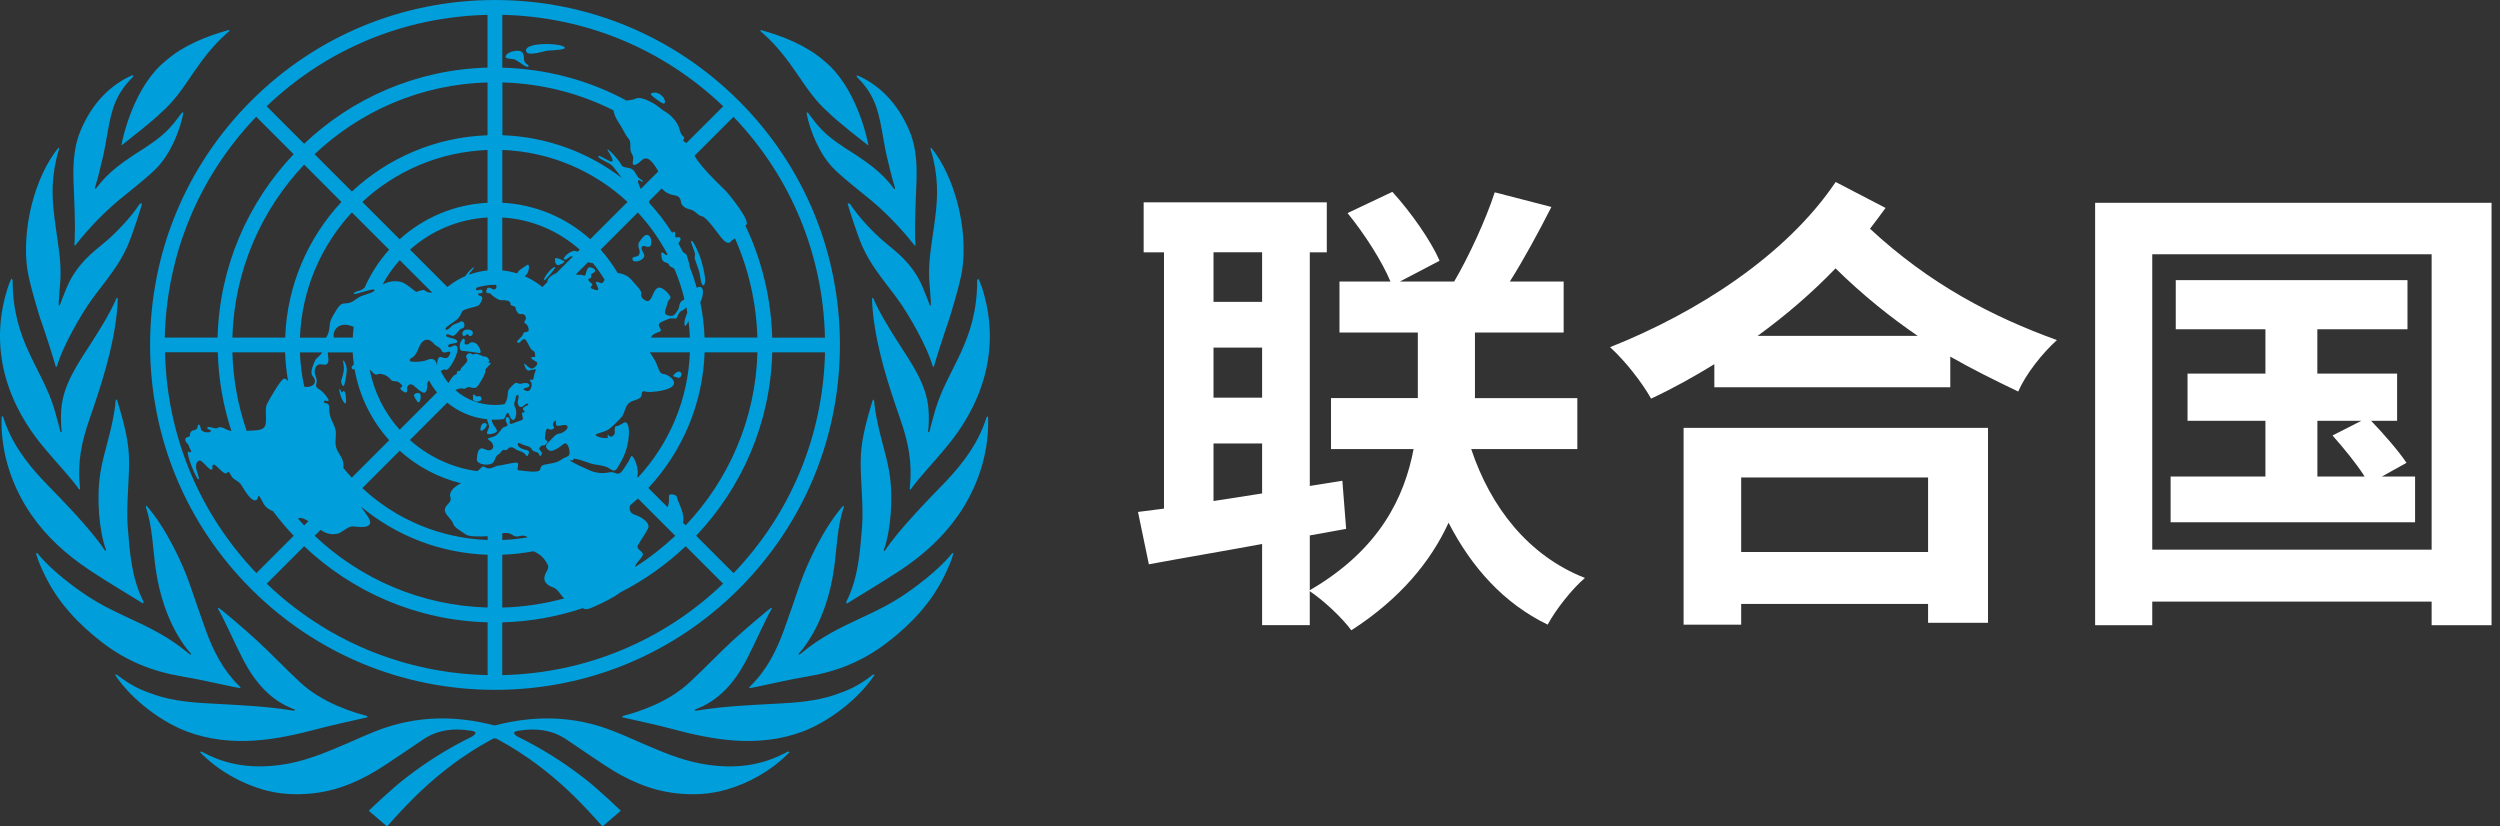<svg fill="none" height="40" viewBox="0 0 121 40" width="121" xmlns="http://www.w3.org/2000/svg"><rect x="0" y="0" width="121" height="40" fill="#333333" stroke="none"/><path d="m38.148 36.378c.022-.006.054.019.063.032-.873.895-1.992 1.507-3.067 1.812-.797.227-1.598.265-2.421.173-1.264-.142-2.377-.649-3.423-1.337-.627-.413-1.245-.832-1.866-1.254-.712-.485-1.497-.574-2.323-.438-.448.047-.107.265-.041.296 1.11.542 2.156 1.195 3.13 1.948.662.485 1.847 1.63 1.847 1.63l-.886.76s-.674-.756-.971-1.053c-1.942-2.024-3.663-2.913-4.044-3.133-.066-.038-.132-.076-.199-.076s-.132.038-.199.076c-.381.221-2.103 1.11-4.044 3.133-.293.293-.971 1.053-.971 1.053l-.886-.76s1.185-1.141 1.847-1.63c.977-.753 2.021-1.406 3.13-1.948.069-.035.407-.249-.041-.296-.826-.136-1.611-.047-2.323.438-.621.422-1.239.842-1.866 1.254-1.046.687-2.159 1.195-3.423 1.337-.82.091-1.623.054-2.421-.173-1.075-.306-2.197-.923-3.067-1.816.013-.013.044-.035.066-.028.076.032.12.057.192.095 1.296.668 2.664.744 4.069.476.958-.186 1.85-.567 2.742-.949.64-.271 1.27-.574 1.929-.791 1.705-.564 3.436-.558 5.173-.117.028.006.057.013.088.016.028-.003.06-.006.088-.016 1.737-.441 3.467-.448 5.173.117.659.217 1.289.517 1.929.791.892.381 1.784.766 2.742.949 1.406.271 2.771.192 4.069-.476.072-.038.117-.06.192-.095zm4.098-3.719c-.744.571-1.22.76-1.838.971-.927.318-1.923.381-2.89.432-1.28.066-2.512.123-3.773.328-.006 0-.013 0-.019.003-.079.013-.117-.022-.088-.047.003-.003.013-.009.019-.013 1.122-.413 1.888-1.283 2.462-2.377.397-.756 1.05-2.238 1.232-2.481.003-.006 0-.054-.013-.063-.085.028-1.321 1.081-1.885 1.601-.697.646-1.352 1.34-2.049 1.986-1.087 1.04-2.654 1.497-3.221 1.642-.013.003-.038.013-.044.019-.016.022-.025.041-.028.05 0 .003 0 .006.003.006.006 0 .019.003.025.006.441.101 1.712.375 2.361.552 1.002.268 2.008.495 3.045.567 1.125.079 2.244-.038 3.291-.429 1.188-.444 2.654-1.491 3.493-2.745 0-.003.003-.009 0-.009-.035-.019-.079-.006-.085 0zm3.83-5.872c-.035.044-.662.864-2.197 1.917-.744.52-1.437.851-2.254 1.229-1.021.476-1.901.908-2.771 1.627-.057.047-.104.082-.161.123-.032.022-.06-.016-.028-.054.041-.05 1.321-1.359 1.705-4.132.132-.968.151-2.014.467-2.947.009-.028-.009-.06-.019-.076 0 0-.009.003-.013.006-.939 1.075-1.721 2.745-2.087 3.789-.259.741-.504 1.482-.772 2.219-.362.999-.835 1.935-1.604 2.695-.013.013-.069.072-.069.072s-.009.019-.013.047c0 0 .003.009.006.006.11-.019.183-.028.252-.044.854-.176 1.705-.381 2.566-.523 1.437-.239 2.695-.75 3.852-1.639 1.163-.892 2.147-1.932 2.787-3.263.167-.347.325-.684.425-1.062-.022-.009-.057-.006-.079.009zm1.677-6.6c-.369 1.176-1.037 2.131-2.011 3.155-.763.788-2.232 2.279-2.913 3.31-.019.028-.069.016-.051-.035.328-.898.467-2.49.271-3.723-.167-1.053-.627-2.2-.741-3.486 0-.006 0-.006 0-.013-.006-.016-.035-.057-.054-.057 0 .003-.013.022-.044.123-.221.747-.498 1.683-.542 2.553-.057 1.05.142 2.399.057 3.48-.101 1.248-.186 2.481-.756 3.615 0 .006-.003.013-.006.019-.013.032.019.085.019.085h.006c.46-.293 1.765-1.062 2.629-1.639 1.075-.719 2.027-1.573 2.771-2.648.93-1.343 1.469-2.96 1.44-4.605 0-.057-.006-.154-.013-.167-.013-.006-.063.032-.066.038zm-2.774.709s-.016.022-.022.025c-.025.006-.041-.025-.038-.032.041-.334.044-.744.022-1.059-.088-1.232-.832-2.254-1.485-3.278-.34-.536-.93-1.472-1.182-2.102 0-.006-.05-.038-.066-.032-.006.11.016.473.041.709.183 1.765.744 3.493 1.327 5.166.388 1.122.583 2.08.463 3.269-.013.098-.016.11.025.139h.006c.397-.574 1.173-1.377 1.649-1.961.517-.63 3.121-3.597 1.838-7.732-.079-.249-.17-.467-.202-.511-.019 0-.054.051-.06.066.006 2.976-1.431 4.252-2.03 6.285-.113.388-.205.747-.284 1.046zm-2.241-9.245c-.473-.407-1.173-1.132-1.585-1.765 0-.006-.006-.009-.009-.013-.006-.006-.013-.009-.019-.013-.025-.016-.06-.019-.066-.013-.019-.003-.035 0-.035 0 .025.123.435 1.434.7 2.046.381.883.996 1.62 1.57 2.38.041.057.082.11.123.167.577.775 1.5 2.427 1.721 3.275.006.025.057.047.06.038.082-.303.454-1.478.731-2.273.057-.164.548-1.759.646-2.449.281-1.957-.366-4.495-1.507-5.882-.019.006-.035.057-.032.069.022.066.038.117.057.18.025.085.05.17.069.258.296 1.273.199 2.175.051 3.259-.117.864-.284 1.721-.24 2.591.006.145.098 1.217.082 1.258-.016.047-.06.013-.063-.013 0-.006-.142-.397-.281-.725-.057-.142-.117-.277-.167-.375-.457-.911-1.05-1.381-1.812-2.002zm-1.261-7.921c.366.356.652.756.851 1.226.315.738.407 1.85.612 2.689.123.511.202.87.378 1.45.016.05-.038.076-.063.025-.003-.006-.009-.013-.013-.019-.589-.797-1.321-1.296-2.361-1.951-.618-.407-1.091-.772-1.538-1.381-.079-.104-.158-.205-.236-.309-.006-.009-.054-.025-.069-.019 0 .022.009.069.019.129.132.671.583 1.913 1.352 2.648.555.53 1.176.999 1.768 1.488 1.053.883 1.822 1.835 2.071 2.15.003.003.013.013.013.013s.047.032.047.013c0-.003 0-.009 0-.013-.016-.154-.019-.4-.019-.69 0-.646.028-1.51.057-2.102.013-.24.019-.482.019-.722 0-.719-.082-1.428-.385-2.106-.489-1.103-1.22-1.98-2.307-2.522-.063-.032-.148-.063-.205-.079 0 0-.009.035.006.079 0 .003.003.006.006.009zm-4.514-2.084c.63.561 1.138 1.226 1.611 1.92.454.668.905 1.343 1.522 1.879.407.413 1.595 1.336 1.894 1.567.003.003.009.009.013.009.009.003.025 0 .025 0s0-.009 0-.013c-.063-.34-.599-2.843-2.165-4.082-.842-.728-1.961-1.176-3.048-1.475-.013.022 0 .076.006.072.054.044.091.079.142.123zm-24.605 34.194c1.04-.072 2.043-.299 3.045-.567.652-.173 1.923-.451 2.361-.552.006 0 .019-.003.025-.006.003 0 .006-.003.003-.006-.003-.009-.013-.028-.028-.05-.006-.006-.032-.016-.044-.019-.567-.148-2.131-.605-3.221-1.642-.697-.646-1.352-1.34-2.049-1.986-.561-.52-1.797-1.573-1.885-1.601-.013.009-.016.06-.013.063.18.243.832 1.721 1.232 2.481.574 1.094 1.34 1.967 2.462 2.377.006 0 .016.009.019.013.025.028-.009.06-.088.047-.006 0-.013 0-.019-.003-1.261-.205-2.493-.258-3.773-.328-.968-.05-1.967-.114-2.89-.432-.615-.211-1.094-.4-1.838-.971-.006-.003-.05-.016-.085 0v.009c.835 1.254 2.304 2.301 3.493 2.745 1.046.391 2.165.507 3.291.429zm-.977-2.578c.069.016.142.025.252.044 0 0 .006-.006.006-.009-.003-.028-.013-.044-.013-.044s-.057-.06-.069-.072c-.769-.76-1.242-1.696-1.604-2.695-.268-.734-.514-1.478-.772-2.219-.366-1.043-1.147-2.714-2.087-3.789 0 0-.009-.006-.013-.006-.009.016-.028.047-.019.076.315.933.334 1.98.467 2.947.385 2.774 1.661 4.082 1.705 4.132.035.038 0.0.076-.028.054-.057-.041-.104-.076-.161-.123-.87-.719-1.749-1.154-2.771-1.627-.82-.378-1.51-.709-2.257-1.229-1.535-1.05-2.162-1.872-2.197-1.917-.022-.016-.057-.019-.079-.009.104.378.258.716.426 1.062.643 1.33 1.626 2.367 2.786 3.262 1.16.889 2.414 1.399 3.852 1.639.861.142 1.712.35 2.566.523zm-7.092-5.696c.861.577 2.169 1.346 2.629 1.639h.006s.032-.057.019-.085c0-.006-.003-.013-.006-.019-.571-1.132-.659-2.367-.756-3.615-.085-1.081.11-2.43.057-3.48-.047-.87-.322-1.806-.542-2.553-.032-.101-.044-.12-.044-.123-.019 0-.047.041-.054.057v.013c-.113 1.286-.574 2.433-.741 3.486-.195 1.232-.057 2.824.271 3.723.019.054-.032.066-.05.035-.678-1.034-2.147-2.522-2.913-3.31-.974-1.024-1.642-1.976-2.011-3.155 0-.009-.054-.044-.066-.038-.006.013-.009.11-.013.167-.028 1.649.514 3.263 1.441 4.605.744 1.075 1.696 1.929 2.771 2.648zm-.454-3.868h.006c.041-.032.038-.041.025-.139-.12-1.185.076-2.147.463-3.269.58-1.674 1.144-3.404 1.327-5.166.025-.236.047-.599.041-.709-.016-.006-.066.025-.066.032-.252.63-.842 1.567-1.182 2.099-.652 1.024-1.396 2.046-1.485 3.278-.022.312-.019.725.022 1.059 0 .006-.013.041-.038.032-.003 0-.019-.009-.022-.025-.079-.299-.17-.659-.284-1.046-.599-2.033-2.039-3.313-2.03-6.285-.003-.013-.038-.066-.06-.066-.032.047-.123.262-.202.511-1.283 4.136 1.321 7.102 1.838 7.732.476.58 1.251 1.387 1.649 1.961zm-1.863-8.217c.277.794.649 1.97.731 2.273 0 .009.054-.013.06-.038.224-.848 1.144-2.5 1.721-3.275.041-.057.082-.11.123-.167.574-.76 1.188-1.497 1.57-2.38.265-.612.675-1.923.7-2.046 0-.003-.016-.006-.035 0-.009-.003-.041 0-.066.013-.006.003-.013.009-.019.013-.003 0-.006.006-.009.013-.41.634-1.113 1.359-1.585 1.765-.76.621-1.352 1.094-1.812 2.002-.05.098-.107.23-.167.372-.139.328-.277.719-.281.725-.006.025-.047.063-.063.013-.013-.041.076-1.113.085-1.258.044-.87-.123-1.727-.24-2.591-.145-1.084-.246-1.983.05-3.259.019-.085.044-.173.069-.258.019-.066.035-.117.057-.18.003-.013-.013-.063-.032-.069-1.141 1.387-1.787 3.924-1.507 5.882.098.69.589 2.285.646 2.449zm1.649-4.306c0 .29-.006.536-.019.69v.013c0 .016.047-.013.047-.013s.006-.006.013-.013c.249-.315 1.015-1.267 2.071-2.15.589-.489 1.214-.958 1.768-1.488.769-.734 1.22-1.976 1.352-2.648.009-.06.019-.104.019-.129-.016-.006-.063.013-.069.019-.079.104-.158.205-.236.309-.448.608-.92.974-1.538 1.381-1.04.656-1.771 1.154-2.361 1.951-.003.006-.009.013-.013.019-.025.047-.079.025-.063-.025.18-.58.255-.939.378-1.45.205-.842.296-1.951.612-2.689.199-.47.485-.867.851-1.226.003 0 .006-.006.009-.009.016-.044.006-.079.006-.079-.054.013-.139.044-.205.076-1.091.542-1.819 1.418-2.307 2.522-.303.681-.381 1.39-.385 2.106 0 .24.006.482.019.722.028.596.057 1.459.057 2.102zm2.257-4.158s.016.006.025 0c.003 0 .009-.006.013-.009.296-.23 1.485-1.154 1.894-1.567.618-.536 1.069-1.21 1.522-1.879.473-.697.98-1.359 1.611-1.92.05-.047.091-.079.142-.123.006 0 .019-.054.006-.072-1.087.299-2.203.744-3.045 1.475-1.567 1.239-2.102 3.742-2.165 4.082v.013zm17.652 13.639c.123-.186-.183-.303-.262.019-.076.299.139.164.262-.019zm3.341-7.723c-.12-.063-.608.533-.53.63.035.038.571-.602.53-.63zm.104-.104c.072.038.397-.139.337-.186-.06-.047-.441-.224-.448-.117-.013.176.038.262.11.303zm5.882 5.157c-.154.006-.318.23-.274.23.11.006.196.085.284.066.164-.035.142-.303-.009-.296zm-2.131-5.554c-.132.003-.167.148-.038.211.057.028.24 0 .322-.05.088-.057.189-.123.17-.259-.013-.082-.202-.312-.101-.4.107-.095.214.054.322.013.129-.05.117-.123.12-.23.006-.151-.057-.35-.23-.35-.129 0-.356.347-.366.369-.016.038-.053.164 0 .293.079.18.047.391-.199.397zm2.89.025c-.003.079.227.64.252.791.022.151.072.608.195.561.079-.032.069-.309.054-.416-.05-.318-.114-.593-.23-.949-.063-.189-.331-.807-.419-.788-.079.019.132.451.164.593.022.091-.009.129-.013.208zm-1.526-7.452c.142.054.142-.211-.101-.41-.239-.195-.561-.101-.476-.003.079.088.448.366.577.413zm-6.575-1.888c-.287-.186-.047-.441-.277-.612-.161-.12-.612 0-.722.142-.192.249.249.167.41.24.18.079.564.41.634.344.069-.066-.013-.082-.047-.11zm1.743-.876c-.385-.177-1.838-.167-1.8.211.032.322.839.019 1.05 0 .211-.019 1.094-.035.753-.211zm-4.252 16.908c-.019-.072-.145-.06-.114.006s-.038.132.025.217c.085.091.268.079.359.003.054-.057.019-.167-.022-.186-.069-.035-.233.032-.252-.041zm-.561-2.89c.12 0 .117-.088.186-.085.069 0 .013.091.136.091.123 0 .246-.312-.142-.312-.315 0-.274.303-.18.306zm.504.322c-.24-.063-.192.076-.341.091-.246.025-.028-.18-.148-.277-.054-.041-.195.167-.208.299-.006.063-.009.277.095.284s.649.069.832.11c.208.047-.009-.451-.23-.507zm-2.686 2.894c.076 0 .129-.262.082-.394-.047-.129-.284-.032-.306.028-.022.06.148.366.224.366zm-3.518-.025c.009-.114 0-.445-.079-.507s-.069.057-.126.05c-.044-.006-.041-.158-.095-.158-.057 0 .019.262.079.416s.208.404.221.202zm-.085-.804c.019-.038.139-.589.12-.801s-.132-.41-.161-.394c-.038.019.016.145.025.35.009.306-.132.558-.132.659 0 .095.091.309.148.186zm-9.396-1.951c0-4.463 1.737-8.656 4.886-11.808 3.152-3.152 7.344-4.886 11.808-4.886 4.463 0 8.656 1.737 11.808 4.886 3.152 3.152 4.886 7.344 4.886 11.808 0 4.463-1.737 8.656-4.886 11.808-3.152 3.152-7.344 4.886-11.808 4.886-4.463 0-8.656-1.737-11.808-4.886-3.152-3.152-4.886-7.344-4.886-11.808zm5.141 11.048 1.812-1.812c-.356-.375-.694-.772-1.002-1.188-.142-.057-.284-.132-.381-.255-.154-.192-.236-.476-.309-.476-.076 0-.006.18-.17.205-.224.032-.542-.526-.665-.728-.145-.239-.385-.243-.504-.467-.035-.066-.117-.262-.189-.145-.123.199-.552-.435-.659-.391-.114.044-.013.177-.076.23-.123.107-.482-.485-.615-.425-.126.057-.154.132-.161.293-.006.164.195.586.126.618-.101.047-.621-1.277-.507-1.337.063-.035.054.06.126.016.076-.044-.05-.136-.085-.281-.035-.151-.167-.154-.177-.318-.009-.164.224-.11.221-.189 0-.079.019-.17.085-.23.079-.066.258.003.296-.23.035-.199.132-.016.154.132.025.17.46.214.482.098.013-.076-.176-.072-.176-.139 0-.126.24-.006.404.009.072.006.202-.11.362-.025.176.091.287.136.403.154-.394-1.204-.624-2.484-.659-3.811h-2.553c.088 4.019 1.649 7.789 4.426 10.692zm10.537-14.799c.019.028-.167.195-.262.359.296-.11.602-.183.917-.214v-2.563c-1.434.082-2.739.656-3.751 1.557l1.809 1.809c.208-.17.435-.318.678-.441.063-.032.126-.06.192-.088.123-.217.394-.457.416-.422zm-6.314 9.551c0 .05 0 .101-.013.148.132.164.268.322.41.476l1.812-1.812c-.851-.946-1.447-2.128-1.674-3.433-.054.016-.104.006-.132-.044-.038-.063.016-.129.095-.192-.025-.192-.044-.388-.057-.583h-1.207c.013.192.088.47-.038.564-.104.079-.252 0-.347.013-.23.032-.284.312-.224.501.041.129.095.227.072.366-.022.129-.091.23.114.337.186.098.492.482.467.548-.032.085-.217-.079-.23.076-.006.095.274-.025.259.293-.009.186.038.391.091.52.11.268.239.444.23.744-.009.249-.054.523.057.756.114.243.309.438.312.722zm-1.507-4.309c-.148-.17.098-.656.136-.75.041-.101.265-.23.331-.381h-1.072c.022.561.091 1.113.208 1.652.258.095.753-.117.397-.52zm-.674 6.903s-.016.006-.025.013c.098.11.195.221.299.328l.205-.205c-.192-.12-.369-.199-.476-.132zm4.391-13.002-1.806-1.806c-1.488 1.604-2.427 3.726-2.515 6.061h1.267c.211-.34.139-.602.211-.801.069-.189.18-.362.284-.533.095-.151.199-.318.394-.322.413 0 .514-.217.775-.337.262-.12.725-.192.671-.328-.035-.091-.965.268-.987.199-.035-.123.293-.11.432-.236.028-.025.054-.041.079-.054.299-.678.703-1.302 1.192-1.844zm-.325 1.69c.025-.009.05-.022.076-.038.309-.176.719-.142.892-.069.224.098.511.347.64.444.057.044.082-.038.347-.076.11-.016.136.095.293.117.063.009.114.013.161.009l-1.576-1.573c-.322.359-.599.756-.832 1.185zm-1.775 1.945c-.199-.022-.403.063-.511.236-.076.12-.098.255-.069.381h.914c.009-.173.025-.344.047-.514-.117-.06-.258-.095-.378-.107zm2.604 5.081 1.809-1.809c-.148-.18-.277-.375-.388-.58-.028.032-.054.066-.066.098-.038.082.013.35-.101.467-.145.148-.533-.328-.656-.369-.167-.054-.246.132-.236.183.022.139-.006.192-.066.205s-.362-.195-.227-.246c.158-.06-.041-.195-.11-.249-.117-.091-.299-.006-.385-.126-.091-.129-.265-.221-.318-.236-.038-.009-.214-.085-.331-.025-.091.05-.189-.05-.259-.117-.038-.038-.076-.079-.117-.123.214 1.11.728 2.115 1.453 2.925zm1.812-3.124s0-.032.003-.047c0-.003 0-.009 0-.013 0-.013 0-.025.003-.038 0-.006 0-.009 0-.016s0-.016.003-.022c0-.003 0-.009 0-.013 0-.003 0-.009 0-.013 0-.016.006-.032.009-.047.003-.016.006-.032.013-.044 0-.006 0-.009.003-.013.003-.009.006-.019.009-.028 0-.003.003-.009.006-.013.003-.009.006-.016.013-.025 0-.003.003-.006.006-.009.006-.009.013-.022.019-.028.022-.028.054-.035.091-.032.063.009.142.05.221.054.057 0 .11-.013.158-.076.022-.028.041-.06.057-.091.016-.032.025-.063.025-.088 0-.013 0-.022-.006-.032-.013-.028-.05-.035-.123-.013-.016.006-.028.009-.044.013-.032.009-.06.013-.088.016-.016 0-.028 0-.041 0-.041-.006-.076-.022-.101-.06-.009-.013-.016-.025-.022-.044-.009-.022-.019-.041-.032-.057-.044-.066-.11-.098-.18-.139-.035-.022-.069-.041-.104-.072-.016-.016-.035-.032-.051-.051-.013-.016-.025-.028-.038-.041-.006-.006-.009-.009-.016-.013-.009-.009-.016-.016-.025-.025-.006-.006-.013-.013-.019-.016-.006-.006-.016-.013-.022-.016-.006-.006-.016-.013-.022-.016-.006-.003-.013-.009-.019-.013-.009-.006-.016-.009-.025-.016-.006 0-.013-.006-.016-.009-.009-.003-.019-.009-.028-.013-.003 0-.009 0-.013-.003-.013-.003-.022-.006-.035-.009 0 0-.003 0-.006 0-.085-.016-.173.006-.262.088 0 0 0 0-.003 0-.013.013-.028.028-.041.044 0 0 0 .003-.003.006-.013.016-.025.035-.041.057 0 0-0.0.003-.003.006-.013.022-.025.044-.041.069-.028.05-.054.107-.079.176-.208.542-.448.378-.407.571.003.022.063.038.148.044.035 0 .072.003.114.003s.085 0 .129-.003c.044 0 .088-.006.132-.013.022 0 .044-.006.063-.009.013 0 .025-.003.038-.006.013 0 .022-.003.035-.006.009 0 .022-.003.032-.006.013-.003.025-.006.038-.009.006 0 .016-.003.022-.006.019-.006.038-.013.054-.019.028-.013.057-.025.085-.035.025-.009.054-.016.079-.019.054-.009.104-.009.142.003.028.009.088.035.129.095.035.051.066.136.076.205zm2.443-7.864v-2.556c-2.336.088-4.457 1.024-6.061 2.515l1.806 1.806c1.141-1.028 2.623-1.683 4.255-1.765zm0-3.269v-2.556c-3.237.088-6.175 1.396-8.372 3.474l1.806 1.806c1.734-1.617 4.035-2.635 6.566-2.723zm-8.876 1.422c-2.08 2.197-3.385 5.135-3.474 8.372h2.556c.088-2.531 1.106-4.832 2.723-6.566zm-3.474 9.087c.038 1.324.277 2.6.69 3.795h.044c.259-.013.605-.003.769-.129.252-.196.019-.889.176-1.179.195-.359.681-1.207.826-1.214.129-.006.123.091.189.107-.079-.454-.126-.914-.142-1.381h-2.556zm12.35 13.065c-3.433-.088-6.55-1.475-8.876-3.682l-1.812 1.812c2.9 2.777 6.67 4.337 10.692 4.426v-2.553zm0-3.269c-2.266-.079-4.404-.895-6.131-2.336.038.047.072.095.098.139.117.202.526.615.268.782-.217.136-.574.044-.775.041-.221 0-.542.328-.731.359-.243.041-.378.022-.605-.069-.057-.022-.126-.066-.205-.123l-.287.287c2.197 2.08 5.135 3.385 8.372 3.474v-2.556zm0-.898c-.359.025-.905.019-1.031-.069-.268-.186-.586-.369-.624-.511-.066-.255-.413-.448-.413-.687 0-.265.369-.353.268-.624-.079-.214.129-.482.514-.671-1.122-.277-2.134-.826-2.966-1.576l-1.809 1.809c1.664 1.545 3.792 2.427 6.065 2.512v-.183zm.552-3.414c.271-.047.561-.123.807-.148.268-.025-.013.356.148.372.189.019.974.151 1.031-.025.044-.145.057-.211.224-.249.318-.069.567-.06.839-.265.098-.076.296-.101.353-.211.057-.11-.041-.63-.233-.545-.095.041-.208.176-.41.277-.183.091-.312.132-.441-.041-.12-.158.069-.281.167-.388.151-.164.287-.331.454-.331.066 0 .41-.17.381-.328-.038-.202-.438.019-.533-.066-.066-.057-0-.205-.051-.227-.047-.022-.195.18-.079.29.06.057-.095.214-.271.101-.132-.088-.167.4-.158.489.013.088.196.066.072.224-.123.161-.17.041-.258.12-.11.095-.132.132 0 .271.107.11-.063.322-.104.123-.025-.129-.299-.091-.353-.239-.054-.151-.277-.139-.548-.277-.205-.104-.18.205.17.284.296.066.281.104.195.287-.069.151-.057-.117-.407-.211-.227-.06-.236-.18-.413-.176-.18 0-.12.173-.312.129-.145-.035-.167.161-.299.217-.161.069-.151.362-.315.441-.246.12-.747.028-.725-.214.022-.243.035-.422.173-.507.123-.076.328.142.498.066.18-.079.136-.271.025-.394-.032-.041-.164-.107-.161-.148 0-.05.259-.076.388-.161.129-.088.268-.318.334-.372.069-.057.211-.069.224-.12.019-.066-.098-.183-.088-.265.009-.082.038-.142.101-.136.063.006.136.183.095.227-.044.047.032.129.117.095.085-.035.385-.151.473-.176.12-.032-.028-.299.009-.35.035-.044.072.016.117-.032.047-.047-.095-.091-.072-.189.016-.072.331-.158.243-.214-.085-.057-.202.107-.271.139-.158.069-.233-.101-.227-.233 0-.063.088-.287.013-.331-.104-.06-.12.205-.139.259-.025.079-.091.176.022.391.063.117.032.507-.091.548-.129.047-.186-.199-.246-.299-.009-.016-.022-.032-.032-.035 0 0 0 0-.003 0-.006 0-.009-.003-.016 0 0 0-.013.003-.016.009 0 0-.003 0-.003.003-.006.006-.013.013-.019.022-.009.016-.025.044-.041.066-.009.016-.028.057-.054.126-.016.044-.041.069-.091.079-.132.016-.262.022-.397.022-.05 0-.104 0-.154-.003.022.079.044.167.076.224.069.132.205.243.183.34-.022.098-.438.189-.47.117-.041-.091.104-.271.091-.353-.022-.148-.098-.24-.088-.344-.731-.072-1.396-.362-1.935-.804l-1.809 1.809c.892.794 2.014 1.337 3.256 1.507.176-.107.246-.299.385-.195.221.167.485-.057.662-.085zm.161 6.868c1.034-.028 2.039-.183 3.001-.444-.199-.17-.29-.445-.539-.53-.425-.145-.539-.407-.309-.788.123-.205.076-.287-.069-.504-.176-.265-.407-.388-.574-.46-.492.091-.996.151-1.51.167zm1.226-3.398c-.085-.091-.252-.098-.372-.066-.416.114-.277-.217-.854-.132v.325c.416-.016.826-.06 1.226-.126zm9.463 2.241-1.812-1.812c-.936.886-1.998 1.642-3.158 2.232-.381.287-.848.498-1.201.659-.148.066-.309.154-.476.154-.053 0-.101-.019-.148-.047-1.229.413-2.537.649-3.896.687v2.553c4.019-.088 7.789-1.649 10.689-4.426zm-3.575-18.478s-.013.022-.022.028c.422.454.801.949 1.132 1.472.038-.051.069-.095.123-.032.091.104-.095.29.173.243.161-.028.129.176 0 .287.082.148.161.299.236.451.095.041.167.095.18.154.041.18.126.378.145.577.129.322.24.652.334.987.132-.113.281-.05.296.136.016.189-.044.391-.126.561.113.552.186 1.122.205 1.702h2.556c-.047-1.655-.416-3.291-1.081-4.794-.05.041-.12.044-.205.151-.129.164-.337-.041-.454-.183-.214-.265-.719-1.009-.946-1.043-.189-.032-.331-.277-.529-.318-.199-.041-.448-.151-.479-.362-.035-.214-.113-.306-.334-.34-.249-.038-.425-.139-.602-.325l-.612.612s.006.025.006.035zm1.623 15.515.139.139c2.08-2.197 3.385-5.135 3.474-8.372h-2.556c-.088 2.531-1.106 4.832-2.723 6.566l.924.924s.013-.025.019-.038c.076-.161.044-.372.057-.52.006-.098.359-.072.385.085.022.136.091.233.214.571.088.243.129.463.069.649zm-1.942 1.595c-.066.161-.41.454-.35.552.69-.438 1.333-.943 1.926-1.5l-1.806-1.806c-.126.117-.255.23-.388.344-.032.208 0 .369.252.448.274.085.731.362.637.633-.107.243-.375.605-.504.845-.11.205.318.293.236.489zm.422-10.572s-.009.022-.019.032h1.882c-.009-.271-.032-.539-.066-.807-.016.028-.032.057-.044.082-.142.293-.161.117-.151-.013.013-.161.076-.315.136-.479-.016-.088-.032-.173-.047-.259-.057.079-.139.139-.265.202-.082.041-.161.239-.192.312-.035.091-.243-.022-.413.06-.299.145-.605.167-.385.476.139.195-.334.142-.435.391zm-.652-6.03-1.806 1.806c.312.344.586.722.823 1.122.211.032.501.117.69.359.132.17.514.511.454.665-.035.095.044.211.132.271.132.095.227.091.299 0 .132-.17.151-.4.328-.545.217-.18.659.337.659.432 0 .095-.114.117-.148.284-.044.23-.24.501-.019.577.325.11.366-.016.523-.246.072-.104.057-.274.132-.378.051-.066.123-.095.186-.139-.123-.507-.284-.999-.485-1.469-.047-.047-.104-.085-.173-.107-.117-.038-.05-.142-.205-.189-.176-.057-.243-.104-.258-.413-.013-.249.208.082.265.038.013-.009.022-.025.032-.041-.391-.738-.873-1.418-1.434-2.024zm-2.191 2.452c-.085 0-.158-.019-.221-.041l-.596.596c.113.032.239-.013.385.051.158.069.082-.445.325-.397.249.047.312.208.107.284-.164.054.041.189-.158.259-.18.063.148.221.145.293-.003.098-.249.136.12.249.366.114 0-.309.057-.369.069-.072.265.114.318.032.019-.032.057-.082.101-.142-.17-.287-.366-.561-.58-.816zm-.93 9.485c.003.126-.123.025-.161.069-.038.041 1.006.529 1.169.558.113.019.325.098.703.022.252-.05.325.066.441.063.167-.006.277-.233.375-.375.258-.369.211-.419.277-.476.088-.072.34.492.309.848-.006.057-.013.11-.019.161l.028.028c1.488-1.605 2.427-3.726 2.515-6.061h-1.942c.066.11.183.252.306.504.098.202.158.523.322.539.265.025.539.246.548.432.016.388-1.185.479-1.343.432-.132-.041-.221-.05-.23.158-.009.236-.435.236-.602.378-.186.158-.208.448-.334.649-.076.12-.517.539-.64.624-.29.202-.832.211-.583.344.177.095.58.129.53.035-.057-.107.032-.117.098-.028.054.066.243-.063.236-.186-.003-.114-.028-.303.079-.309.173-.013.353-.202.441-.186.098.019.23.236.129.898-.098.662-.413 1.122-.539 1.33-.136.221-.271.053-.454-.041-.233-.12-.58-.114-.826-.195-.129-.041-.839-.309-.832-.211zm12.177-5.163h-2.553c-.091 3.433-1.475 6.55-3.685 8.876l1.812 1.812c2.777-2.9 4.337-6.67 4.426-10.692zm-4.426-11.404-1.891 1.891c.173.303.498.684.958 1.151.189.192.388.381.558.552.161.161 1.195 1.447.993 1.633-.016.013-.032.025-.047.041.804 1.686 1.248 3.543 1.299 5.425h2.553c-.088-4.019-1.649-7.789-4.426-10.689zm-11.193-2.374c2.134.057 4.186.605 6.017 1.595.17-.025.34-.047.454-.101.227-.107.675.136.889.262.196.113.35.284.567.403.221.123.577.482.656.842.079.359.306.334.192.479-.057.072.032.101.139.164l1.778-1.775c-2.9-2.777-6.67-4.337-10.692-4.426zm0 3.269c2.169.076 4.164.835 5.784 2.068-.183-.243-.369-.492-.454-.583-.158-.167-.744-.372-.684-.467s.58.322.671.249c.11-.088-.262-.567-.233-.586.038-.025.479.4.697.782.091.136.331.066.517.195.164.117.176.299.315.419.022.019.315.189.145.17-.05-.006-.123-.11-.18-.057-.035.035.022.214.123.41l.848-.848c-.123-.249-.366-.58-.536-.621-.176-.044-.284.104-.404.205-.12.101-.271.132-.29.066-.022-.076.025-.262.016-.34-.013-.098-.088-.173-.114-.268-.06-.221.028-.47-.104-.618-.148-.161-.249-.407-.362-.593-.126-.202-.353-.514-.369-.782-1.652-.835-3.48-1.302-5.381-1.355v2.556zm0 3.269c1.633.085 3.114.738 4.255 1.765l1.806-1.806c-1.604-1.488-3.726-2.427-6.061-2.515zm0 3.275c.243.025.482.072.716.145.06-.148.214-.224.337-.309.148-.101.255-.214.233.06-.019.192-.098.309-.199.385.249.11.489.246.709.41.047.035.095.076.142.114l.246-.246s-.003-.016-.003-.028c.003-.139.205-.306.438-.407l.797-.797c-.019-.003-.038-.006-.06-.009-.107-.013-.259.208-.362.148-.117-.069.353-.482.561-.404.028.009.06.022.091.035l.101-.101c-1.009-.898-2.314-1.475-3.748-1.557zm-.356.697c-.299 0-.589.044-.87.132-.038.041-.066.072-.044.104.069.104.284-.114.312.085.022.145-.236.038-.214.145.019.085.199.05.202.167.003.107-.107.318-.196.372-.113.072-.728.154-.785.296-.051.123-.104.236-.202.337-.104.11-.596.4-.596.476 0 .18.236-.05.303-.12.104-.11.249-.11.407-.202.217-.123.303.309.069.325-.145.009-.268.419-.495.34-.057-.019-.221-.12-.255-.016-.038.11.34.129.457.205.299.199-.227.186-.312.24-.085.054-.041.17.072.123.11-.047.262-.161.328.025.091.252-.416 1.179-.567 1.081-.082-.054-.164.022-.24.054.101.211.23.407.375.583.101-.167.259-.4.325-.4.095 0 .063-.079.098-.145.044-.082.158.003.164-.107.006-.11.29-.268.322-.429.016-.088-.088-.173-.044-.246.054-.088.091-.101.148-.12.057-.019.189.114.23.057.041-.057.239-.013.391.082.069.044.205-.006.287.11.113.161-.006.177.016.211.019.035.069-.019.101.009.063.063-.296.274-.255.391.041.114-.306.684-.404.775-.132.12-.347-.013-.432.009-.091.025-.11.104-.252.069-.11-.025-.24.019-.362.076.511.451 1.182.722 1.917.722.158 0 .312-.016.463-.038.095-.12.132-.271.154-.422.013-.082 0-.189.041-.262.038-.063.274-.353.369-.35.082.003.139.076.258.038.233-.072.375-.013.378.088.003.139-.293.101-.281.18.006.057.224.139.293.057.132-.148.114-.344.079-.385-.095-.117-.088-.167.047-.12.082.028.082-.296.161-.422.107-.167-.199-.05-.325-.032-.12.016-.221-.24-.221-.328 0-.066.227.23.344.233.132.006.287-.145.287-.259 0-.11-.249-.126-.287-.262-.022-.076.205 0 .189-.072-.016-.063.022-.217-.12-.281-.142-.06-.274-.517-.388-.548-.101-.028-.186.11-.246.161s-.161-.035-.107-.085c.072-.069.243-.214.277-.328.06-.192.306.009.262-.259-.047-.293-.296-.236-.18-.375.117-.142.032-.375-.211-.328-.11.022-.227-.161-.239-.315-.006-.085-.252-.072-.243-.164.019-.186-.259-.205-.429-.192s-.498-.249-.536-.315c-.035-.066-.271.057-.195-.192.076-.246.309.044.407-.025.107-.076.072-.154.057-.214-.019 0-.038 0-.057 0zm-11.048-8.64 1.812 1.812c2.326-2.21 5.444-3.593 8.876-3.685v-2.553c-4.019.088-7.789 1.649-10.692 4.426zm-2.377 11.193c.088-3.433 1.475-6.55 3.682-8.876l-1.812-1.812c-2.777 2.9-4.337 6.67-4.426 10.689z" fill="#009edb"/><path d="m71.207 21.737c.936 2.808 2.764 5.163 5.504 6.235-.618.526-1.415 1.532-1.803 2.26-2.124-1.028-3.679-2.764-4.798-4.933-.845 1.85-2.329 3.679-4.706 5.207-.435-.593-1.302-1.415-2.011-1.894v1.645h-2.307v-3.928c-1.986.366-3.883.684-5.481.983l-.526-2.534 1.258-.161v-12.403h-.984v-2.421h8.864v2.421h-.823v11.306l1.576-.252.183 2.329-1.759.318v2.651c3.426-1.986 4.593-4.567 5.024-6.83h-3.997v-2.468h4.202v-3.174h-3.792v-2.468h2.468c-.41-.983-1.258-2.307-2.077-3.313l2.169-1.028c.914 1.005 1.872 2.377 2.285 3.335l-1.92 1.006h2.626c.709-1.21 1.532-2.991 1.964-4.318l2.742.709c-.64 1.258-1.349 2.559-2.011 3.609h2.604v2.468h-4.293v3.174h4.955v2.468h-5.138zm-12.473-9.526v2.399h2.352v-2.399zm0 7.035h2.352v-2.421h-2.352zm2.352 4.637v-2.421h-2.352v2.787zm30.175-13.819c-.252.344-.501.684-.753 1.006 2.925 2.717 5.961 4.271 9.046 5.39-.709.64-1.507 1.645-1.872 2.49-1.097-.526-2.216-1.075-3.288-1.69v1.485h-11.42v-1.119c-1.006.618-2.033 1.188-3.061 1.667-.435-.775-1.232-1.803-1.986-2.49 4.202-1.667 8.52-4.432 10.919-7.994l2.421 1.258zm-9.775 10.645h14.733v9.434h-2.9v-.914h-9.046v1.006h-2.787zm2.787 2.399v3.609h9.046v-3.609zm8.542-6.853c-1.302-.892-2.626-1.942-3.975-3.266-1.166 1.21-2.421 2.285-3.77 3.266zm27.776-6.44v20.444h-2.9v-1.141h-13.522v1.141h-2.765v-20.444zm-2.9 16.788v-14.298h-13.522v14.298zm-.801-3.54v2.216h-11.832v-2.216h4.589v-2.695h-3.77v-2.285h3.77v-2.147h-4.34v-2.377h11.215v2.377h-4.363v2.147h3.861v2.285h-1.257c.618.64 1.349 1.485 1.711 2.033l-1.188.662zm-4.728 0h2.286c-.388-.618-1.028-1.393-1.554-1.986l1.393-.709h-2.125z" fill="#fff"/></svg>